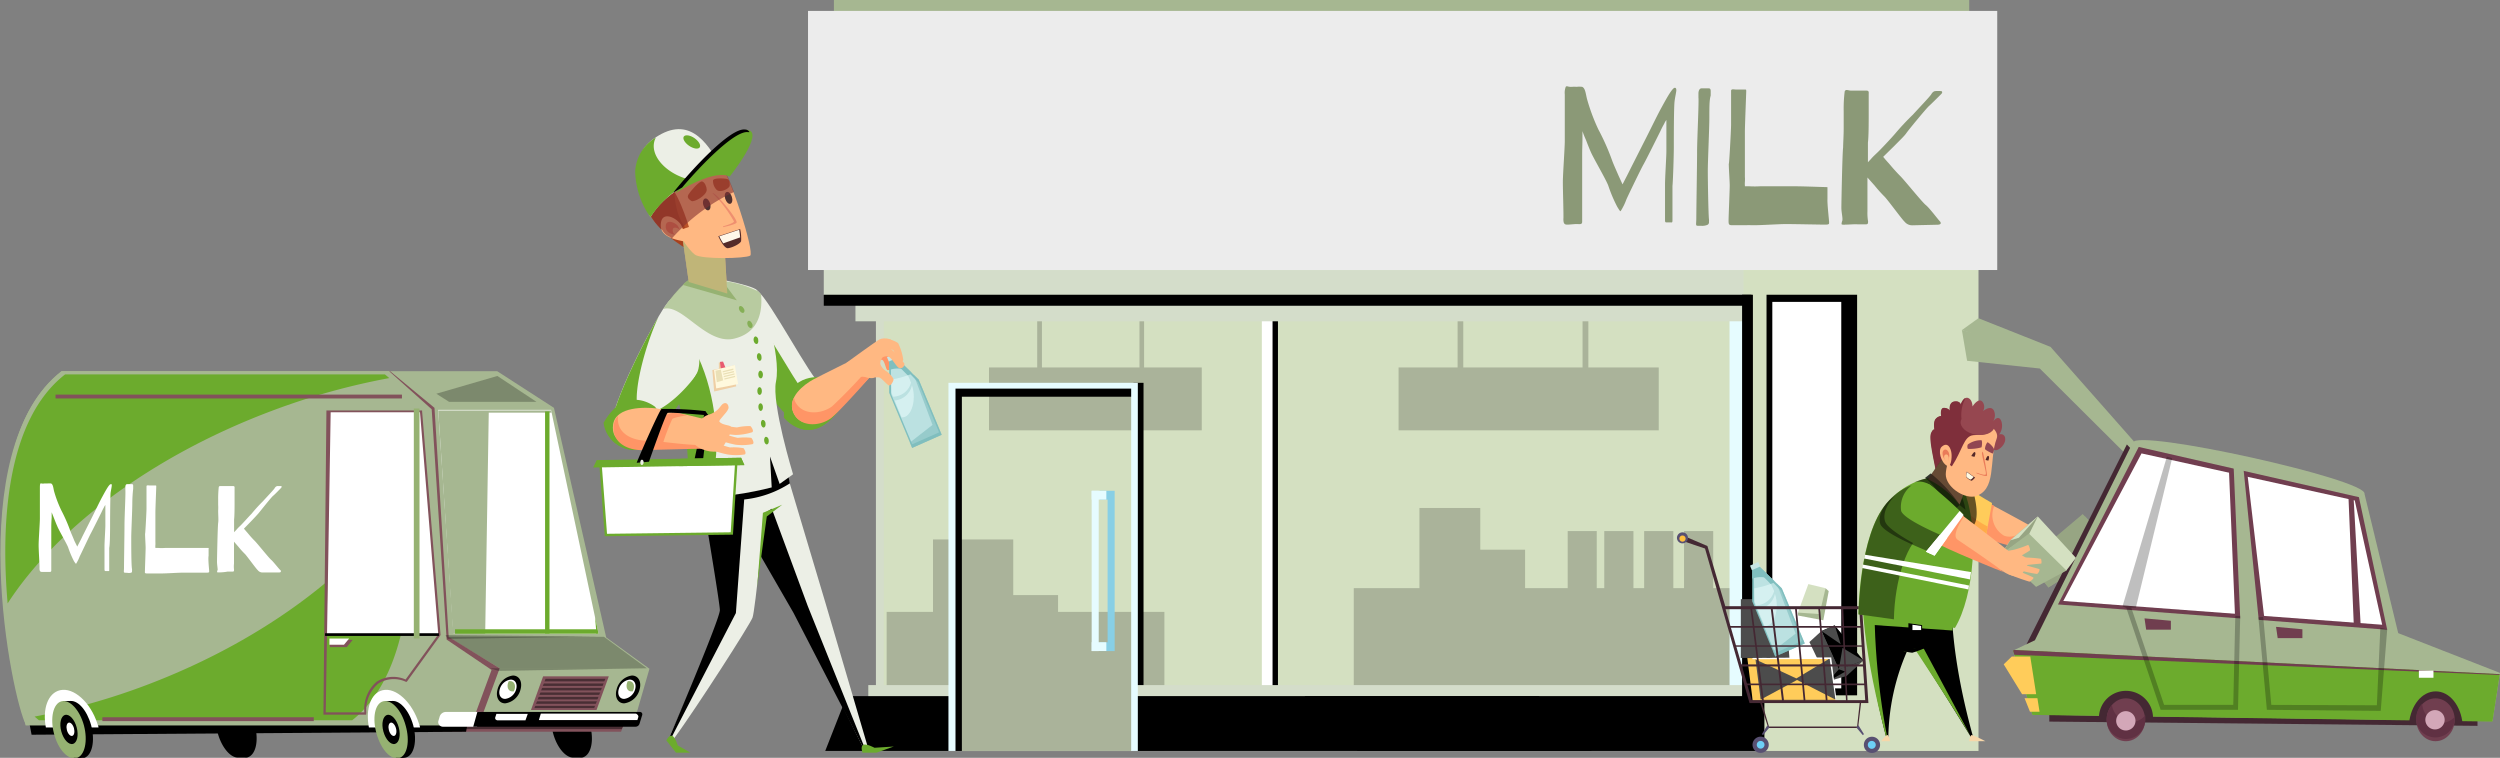 <svg xmlns="http://www.w3.org/2000/svg" viewBox="0 0 258.87 78.47"><rect x="0" y="0" width="258.87" height="78.47" fill="#808080" stroke="none"/><defs><style>.cls-1{isolation:isolate;}.cls-2{fill:#82525b;}.cls-3{fill:#492e34;}.cls-4{fill:#a6b791;}.cls-5,.cls-51{opacity:0.25;}.cls-10,.cls-11,.cls-15,.cls-16,.cls-27,.cls-34,.cls-38,.cls-40,.cls-5,.cls-51,.cls-54,.cls-58{mix-blend-mode:multiply;}.cls-6{fill:#6cab2d;}.cls-20,.cls-7{fill:#fff;}.cls-27,.cls-8{fill:#96b272;}.cls-9{fill:#d4e0c1;}.cls-10{opacity:0.2;}.cls-12{fill:#d4ddca;}.cls-13{fill:#e6fcff;}.cls-14{fill:#ececec;}.cls-16{fill:#88cfe5;}.cls-17{fill:#8b9977;}.cls-18{fill:#ecefe6;}.cls-19{fill:#a8411d;}.cls-20{stroke:#6cab2d;stroke-miterlimit:10;stroke-width:0.25px;}.cls-21{fill:#ffb882;}.cls-22{fill:#ff9566;}.cls-23{fill:#efcfa5;}.cls-24{fill:#e85b6f;}.cls-25{fill:#fff9de;}.cls-26{fill:#eae0b7;}.cls-27,.cls-34,.cls-58{opacity:0.6;}.cls-28{fill:#4f3131;}.cls-29{fill:#ef8f6f;}.cls-30{fill:#bc5228;}.cls-31{fill:#542a29;}.cls-32{fill:#fff7e9;}.cls-33{fill:#ea7b59;}.cls-34{fill:#843131;}.cls-35,.cls-38,.cls-40{fill:#80bfbf;}.cls-36{opacity:0.57;}.cls-36,.cls-39{mix-blend-mode:overlay;}.cls-37,.cls-39{fill:#e8fcfb;}.cls-38{opacity:0.61;}.cls-39{opacity:0.58;}.cls-41{fill:#c6e5e4;}.cls-42{fill:#4c4c4c;}.cls-43{fill:#ffcc5a;}.cls-44{fill:#442833;}.cls-45{fill:#585072;}.cls-46{fill:#ffbf3e;}.cls-47{fill:#6dd0f7;}.cls-48{fill:#97a583;}.cls-49{fill:#703e4f;}.cls-50{fill:#603143;}.cls-52{fill:#d3a7b8;}.cls-53{fill:#ffac48;}.cls-54{opacity:0.43;}.cls-55{fill:#964750;}.cls-56{fill:#7f2f3b;}.cls-57{fill:#f7d7a9;}.cls-59{fill:#542828;}.cls-60{fill:#914652;}.cls-61{fill:#fffae3;}</style></defs><g class="cls-1"><g id="Layer_2" data-name="Layer 2"><g id="Layer_1-2" data-name="Layer 1"><path d="M26.39,75.11c-.4-1.47-1.31-2.53-2.12-2.52H23.5a.63.63,0,0,0-.19,0c-.85.23-1.19,1.72-.76,3.33.39,1.43,1.26,2.47,2,2.52h.78a.74.74,0,0,0,.26,0C26.48,78.21,26.82,76.72,26.39,75.11Z"/><path d="M61.1,75.11c-.39-1.47-1.3-2.53-2.11-2.52h-.78a.57.57,0,0,0-.18,0c-.86.23-1.2,1.72-.76,3.33.38,1.43,1.25,2.47,2,2.52h.78a.8.8,0,0,0,.26,0C61.2,78.21,61.54,76.72,61.1,75.11Z"/><polygon class="cls-2" points="64.31 75.77 3.27 75.77 3.12 73.45 64.78 74.53 64.31 75.77"/><polygon class="cls-3" points="65.33 73.31 48.13 73.31 48.13 75.5 64.38 75.5 65.33 73.31"/><polygon points="48.55 74.24 2.77 73.45 3.27 76.08 48.26 75.77 48.55 74.24"/><path class="cls-4" d="M6.36,38.44H51.49l5.87,3.79L62.77,66l4.48,3.25-1.7,5.87H2.65C1.61,69.21-3.64,46.23,6.36,38.44Z"/><polygon class="cls-5" points="45.6 65.94 62.54 65.94 66.98 69.2 45.6 69.2 45.6 65.94"/><path class="cls-4" d="M49.63,74.92l2.11-5.72L46.46,66,45,42.23,40.4,38.44h-34c-10.52,8.19-5.14,34-3.71,36.63H49.56Z"/><polygon class="cls-2" points="46.46 65.95 44.99 42.23 40.4 38.44 40.3 38.44 44.7 42.38 46.25 66.23 50.9 69.37 48.8 75.07 49.56 75.07 49.63 74.92 51.74 69.2 46.46 65.95"/><path class="cls-6" d="M28.26,42.5a71.21,71.21,0,0,1,12.05-3.35l-.45-.38H6.74C.74,43.44.05,54,.79,62.48,5.84,54.69,15.72,47.19,28.26,42.5Z"/><path class="cls-6" d="M15.39,70.85A68.78,68.78,0,0,1,3.58,74.2l.45.38H36.47C42.35,69.91,43,59.33,42.3,50.87,37.35,58.65,27.68,66.16,15.39,70.85Z"/><polygon class="cls-7" points="45.51 65.72 33.82 65.72 34.13 42.62 43.6 42.62 45.51 65.72"/><path class="cls-2" d="M37.91,74H33.49v-.12L33.8,42.5h9.91v.11l1.91,23.15,0,0-3.5,4.84-.09,0a3,3,0,0,0-2.84.17,3.57,3.57,0,0,0-1.26,3Zm-4.18-.24h4A3.73,3.73,0,0,1,39,70.59a3.17,3.17,0,0,1,3-.23l3.38-4.67-1.89-23H34.24Z"/><polygon class="cls-7" points="57.06 42.44 45.37 42.44 46.95 65.63 61.98 65.63 57.06 42.44"/><rect x="33.66" y="65.57" width="11.79" height="0.28"/><path class="cls-7" d="M10.2,75.33c0-.12-.07-.25-.11-.38-.72-2.24-2.46-3.8-3.87-3.48-1.26.29-1.84,1.94-1.47,3.86Z"/><path class="cls-7" d="M43.49,75.33c0-.12-.06-.25-.1-.38-.7-2.24-2.39-3.8-3.77-3.48-1.22.29-1.79,1.94-1.42,3.86Z"/><path d="M42.79,75.11c-.44-1.61-1.48-2.73-2.33-2.5s-1.2,1.73-.76,3.34,1.48,2.72,2.33,2.49S43.22,76.72,42.79,75.11Z"/><polygon points="41.92 77.58 40.99 77.58 40.99 78.47 41.77 78.47 41.92 77.58"/><polygon points="40.67 72.59 39.9 72.59 39.9 73.48 40.55 73.48 40.67 72.59"/><path class="cls-8" d="M42,75.11c-.44-1.61-1.48-2.72-2.33-2.49S38.52,74.34,39,76s1.48,2.72,2.33,2.49S42.47,76.72,42,75.11Z"/><path d="M41.29,75.32c-.22-.83-.76-1.41-1.2-1.29s-.62.89-.39,1.72.76,1.4,1.2,1.28S41.51,76.15,41.29,75.32Z"/><path class="cls-7" d="M41,75.41c-.1-.37-.35-.64-.55-.58s-.28.4-.18.78.35.64.55.59S41.11,75.79,41,75.41Z"/><path d="M9.44,75.11C9,73.5,8,72.38,7.11,72.61S5.91,74.34,6.35,76s1.47,2.72,2.33,2.49S9.87,76.72,9.44,75.11Z"/><polygon points="8.57 77.58 7.64 77.58 7.64 78.47 8.42 78.47 8.57 77.58"/><polygon points="7.32 72.59 6.54 72.59 6.54 73.48 7.2 73.48 7.32 72.59"/><path class="cls-8" d="M8.69,75.11c-.44-1.61-1.48-2.72-2.33-2.49S5.16,74.34,5.6,76s1.48,2.72,2.33,2.49S9.12,76.72,8.69,75.11Z"/><path d="M7.94,75.32c-.22-.83-.76-1.41-1.2-1.29s-.62.89-.39,1.72.76,1.4,1.2,1.28S8.16,76.15,7.94,75.32Z"/><path class="cls-7" d="M7.66,75.41c-.1-.37-.35-.64-.55-.58s-.28.4-.18.78.35.64.55.59S7.76,75.79,7.66,75.41Z"/><path class="cls-7" d="M49.85,73.72H46.17a.68.68,0,0,0-.64.47l-.13.44a.45.45,0,0,0,.07.42.48.48,0,0,0,.38.2h3.54Z"/><path d="M66.48,74.1a.3.3,0,0,0,0-.26.27.27,0,0,0-.24-.12H49.43L49,75.25H65.82a.43.43,0,0,0,.4-.31Z"/><path class="cls-7" d="M66,74a.27.27,0,0,0-.22-.11H56l-.2.67H66l.1-.32A.26.26,0,0,0,66,74Z"/><path class="cls-7" d="M54.65,73.92H51.4l-.1.31a.29.29,0,0,0,0,.24.31.31,0,0,0,.22.12h2.89Z"/><polygon class="cls-6" points="61.98 65.63 61.62 63.9 61.76 65.63 61.98 65.63"/><polygon class="cls-4" points="46.91 65.63 50.24 65.63 50.61 42.73 57.12 42.73 57.07 42.5 45.38 42.5 46.91 65.63"/><rect class="cls-8" x="42.85" y="42.3" width="0.59" height="23.81"/><rect class="cls-6" x="56.44" y="42.6" width="0.46" height="23"/><rect class="cls-6" x="47.12" y="65.16" width="14.71" height="0.46"/><polygon class="cls-2" points="63.04 70.03 56.24 70.03 54.98 73.52 61.77 73.52 63.04 70.03"/><polygon class="cls-3" points="62.68 70.29 56.49 70.29 55.34 73.32 61.53 73.32 62.68 70.29"/><polygon class="cls-2" points="61.87 72.88 55.43 72.88 55.34 73.09 61.78 73.09 61.87 72.88"/><polygon class="cls-2" points="62.04 72.42 55.6 72.42 55.51 72.62 61.95 72.62 62.04 72.42"/><polygon class="cls-2" points="62.21 71.95 55.78 71.95 55.69 72.16 62.12 72.16 62.21 71.95"/><polygon class="cls-2" points="62.39 71.49 55.95 71.49 55.86 71.7 62.3 71.7 62.39 71.49"/><polygon class="cls-2" points="62.56 71.03 56.12 71.03 56.03 71.23 62.47 71.23 62.56 71.03"/><polygon class="cls-2" points="62.73 70.56 56.3 70.56 56.21 70.77 62.65 70.77 62.73 70.56"/><polygon class="cls-5" points="51.62 69.47 66.98 69.2 50.75 69.2 51.62 69.47"/><polygon class="cls-5" points="46.35 66.16 61.89 65.91 46.13 65.76 46.35 66.16"/><polygon class="cls-2" points="36.52 66.26 34.16 66.26 34.16 67.01 35.91 67.01 36.52 66.26"/><polygon class="cls-7" points="36.15 66.12 34.11 66.12 34.11 66.76 35.62 66.76 36.15 66.12"/><path d="M53.9,71.39c.22-.8-.13-1.44-.79-1.44a1.9,1.9,0,0,0-1.59,1.44c-.22.79.13,1.44.79,1.44A1.9,1.9,0,0,0,53.9,71.39Z"/><path d="M66.23,71.39c.22-.8-.13-1.44-.79-1.44a1.89,1.89,0,0,0-1.59,1.44c-.23.79.13,1.44.78,1.44A1.91,1.91,0,0,0,66.23,71.39Z"/><path class="cls-7" d="M53.45,71.37c.15-.57-.1-1-.57-1a1.35,1.35,0,0,0-1.13,1c-.16.56.09,1,.56,1A1.36,1.36,0,0,0,53.45,71.37Z"/><path class="cls-8" d="M52.83,70.53l-.14,0a.85.85,0,0,0-.09.22c-.13.46.07.84.45.84l.15,0,.09-.22C53.42,70.9,53.21,70.53,52.83,70.53Z"/><path class="cls-7" d="M65.77,71.37c.15-.57-.1-1-.57-1a1.35,1.35,0,0,0-1.13,1c-.16.56.09,1,.56,1A1.36,1.36,0,0,0,65.77,71.37Z"/><path class="cls-8" d="M65.15,70.53l-.14,0a.85.85,0,0,0-.09.22c-.13.46.07.84.45.84l.15,0a2,2,0,0,0,.09-.22C65.74,70.9,65.53,70.53,65.15,70.53Z"/><path class="cls-7" d="M5.31,54.54c0,.4,0,2.08,0,2.53v2c0,.2-.17.15-.36.15s-.44,0-.62,0-.25-.11-.24-.44S4,57,4,56.44s.13-2.29.13-2.75,0-2,0-2.42c0-.18,0-.45,0-.69s0-.47.07-.52a.09.09,0,0,1,.09,0,.63.63,0,0,0,.3,0h.33a2.17,2.17,0,0,1,.36,0c.22.08.24.49.32.81a12.19,12.19,0,0,0,.76,2A16.5,16.5,0,0,1,7.29,55c.09.25.27.63.41,1L8,56.6c.19-.38.38-.72.54-1.07l.84-1.67c.41-.8.91-1.87,1.18-2.36s.72-1.36.9-1.36.11.06.11.17-.09.5-.12.73-.05,2.53-.05,3.09,0,2.21-.09,2.61c0,.16,0,.58,0,1s0,1.14,0,1.25V59c0,.13,0,.14-.08.13h0l-.32,0c-.08,0-.09-.09-.09-.24,0,.57,0-1.83,0-2.3s.09-1.82.09-2.19c0-.19,0-.68,0-1.18l0-.93a1.28,1.28,0,0,0-.16.27,5.36,5.36,0,0,0-.24.48c-.14.28-.95,1.91-1.12,2.22s-1,2.1-1.13,2.34a4.35,4.35,0,0,1-.39.79s-.1-.1-.22-.3a10.18,10.18,0,0,1-.59-1.4c-.13-.37-1-1.84-1.14-2.23-.09-.19-.23-.55-.35-.86s-.15-.37-.22-.56l0,.56C5.32,54,5.31,54.34,5.31,54.54Z"/><path class="cls-7" d="M13.7,52.13c0,.7-.11,2.9-.11,3.55s0,2.92.08,3.24a1.28,1.28,0,0,1,0,.18c0,.15,0,.17-.12.21a.93.93,0,0,1-.4,0c-.43,0-.31,0-.31-.54s.05-3.54.05-4.39.13-3.34.09-3.65c0-.09,0-.18,0-.27s0-.33.2-.33h.48c.1,0,.13.08.13.18s0,.21,0,.31A13.69,13.69,0,0,0,13.7,52.13Z"/><path class="cls-7" d="M21.66,59.13a.35.35,0,0,0,0,.06c0,.09-.09.11-.29.11l-2.54,0c-.37,0-1.58.08-2.09.08-.11,0-.18,0-.22,0h-.3l-1,0c-.28,0-.21-.09-.21-.34s.07-2,.07-2.3-.06-1.13-.06-1.56c0,.62.15-2.13.15-2.51V51.18c0-.12,0-.64,0-.82v0c0-.15.21-.09.33-.09s.19,0,.48,0h.12c.05,0,.08,0,.08.1s-.09,2.33-.09,2.7l0,1.84c0,.21,0,.81,0,1.2a2.74,2.74,0,0,1,0,.33.84.84,0,0,0,0,.23.13.13,0,0,0,0,.07l.31,0a4.9,4.9,0,0,0,.68,0l2.38,0c.49,0,1.76,0,2,0s.14,0,.14.08,0,.09,0,.14v.59C21.53,57.9,21.66,59,21.66,59.13Z"/><path class="cls-7" d="M22.73,59.27h-.16c-.06,0-.09,0-.09-.08a.78.78,0,0,1,.06-.19c0-.16-.07-.55-.07-.85s.07-3.68.12-4,0-.81,0-1.28a4.91,4.91,0,0,0,0-.61c0-.1,0-.31,0-.54a11.18,11.18,0,0,1,.06-1.26.14.14,0,0,1,.15-.13c.07,0,.18,0,.25,0,.3,0,.66,0,1,0h.07c.21,0,.17.13.17.26s0,.4,0,.76v.53c0,.6,0,1.5-.05,1.91,0,.15,0,.3,0,.45s0,.3,0,.43l0,.44.21-.22a4.59,4.59,0,0,1,.37-.39c.23-.2,1-1.08,1.21-1.28a17,17,0,0,1,1.2-1.32c.34-.38,1.12-1.19,1.21-1.35a.43.43,0,0,1,.27-.22c.09,0,.24,0,.36,0s.09.06.09.09a.21.21,0,0,1-.07.12c-.06.06-.6.63-.81.8S26.9,53,26.77,53.15s-.45.5-.81.87l-.7.72c.16.2.31.36.45.53a10.12,10.12,0,0,0,.69.76c.3.31,1.44,1.74,1.68,1.94s.84,1,1,1.11a.14.14,0,0,1,0,.1c0,.07-.09.1-.22.1l-1.66,0a.61.61,0,0,1-.5-.23c-.17-.14-1.05-1.37-1.32-1.67a8.45,8.45,0,0,1-.69-.76l-.46-.53c0,.2,0,.39,0,.56s0,.65,0,.82,0,.55,0,.89a2.85,2.85,0,0,0,0,.61.34.34,0,0,1,0,.09c0,.13-.09.13-.18.13h-.51C23.37,59.23,23,59.27,22.73,59.27Z"/><rect class="cls-2" x="10.6" y="74.27" width="21.89" height="0.4"/><rect class="cls-2" x="5.75" y="40.86" width="35.87" height="0.4"/><polygon class="cls-5" points="51.5 38.93 45.18 40.77 46.5 41.61 55.55 41.61 51.5 38.93"/><rect class="cls-4" x="86.34" width="117.56" height="6.37" transform="translate(290.25 6.37) rotate(180)"/><rect class="cls-9" x="91.25" y="30.37" width="90.48" height="47.39" transform="translate(272.98 108.14) rotate(180)"/><g class="cls-10"><polygon class="cls-11" points="146.98 60.9 146.98 52.6 153.28 52.6 153.28 56.92 157.92 56.92 157.92 60.9 162.33 60.9 162.33 54.99 165.34 54.99 165.34 60.9 166.12 60.9 166.12 54.99 169.14 54.99 169.14 60.9 170.25 60.9 170.25 54.99 173.27 54.99 173.27 60.9 174.38 60.9 174.38 54.99 177.4 54.99 177.4 60.9 179.57 60.9 179.57 71.7 140.18 71.7 140.18 60.9 146.98 60.9"/><polygon class="cls-11" points="96.61 63.36 96.61 55.86 104.92 55.86 104.92 61.62 109.56 61.62 109.56 63.36 120.57 63.36 120.57 77.76 91.81 77.76 91.81 63.36 96.61 63.36"/><polygon class="cls-11" points="144.82 38.05 150.93 38.05 150.93 33.05 151.52 33.05 151.52 38.05 163.87 38.05 163.87 33.05 164.47 33.05 164.47 38.05 171.76 38.05 171.76 44.56 144.82 44.56 144.82 38.05"/><polygon class="cls-11" points="102.41 38.05 107.4 38.05 107.4 33.05 107.89 33.05 107.89 38.05 117.99 38.05 117.99 33.05 118.47 33.05 118.47 38.05 124.44 38.05 124.44 44.56 102.41 44.56 102.41 38.05"/></g><rect x="107.53" y="31" width="1.06" height="19.1" transform="translate(67.51 148.61) rotate(-90)"/><rect x="98.56" y="39.87" width="1.04" height="37.9" transform="translate(198.16 117.63) rotate(180)"/><rect x="117.37" y="39.64" width="1.04" height="32.97" transform="translate(235.78 112.25) rotate(180)"/><rect x="130.98" y="28.94" width="1.34" height="43.67" transform="translate(263.31 101.55) rotate(180)"/><rect class="cls-7" x="130.65" y="28.94" width="1.11" height="43.67" transform="translate(262.42 101.55) rotate(180)"/><rect class="cls-12" x="90.69" y="28.94" width="0.82" height="43.67" transform="translate(182.21 101.55) rotate(180)"/><rect class="cls-13" x="179.09" y="24.82" width="4.46" height="46.91" transform="translate(362.64 96.56) rotate(180)"/><rect class="cls-12" x="117.22" y="70.94" width="64.96" height="4.4"/><rect class="cls-12" x="89.91" y="70.94" width="8.78" height="4.4"/><rect class="cls-12" x="88.57" y="26.87" width="93.6" height="6.4" transform="translate(270.75 60.14) rotate(180)"/><rect class="cls-12" x="85.3" y="25.2" width="96.88" height="5.35" transform="translate(267.48 55.75) rotate(180)"/><rect class="cls-9" x="180.54" y="12.73" width="24.33" height="65.03" transform="translate(385.41 90.49) rotate(180)"/><rect class="cls-11" x="180.39" y="30.53" width="1.12" height="42.58" transform="translate(361.9 103.63) rotate(180)"/><rect class="cls-11" x="132.76" y="-16.94" width="1.14" height="96.06" transform="translate(164.42 -102.24) rotate(90)"/><rect class="cls-14" x="83.66" y="1.14" width="123.14" height="26.83" transform="translate(290.47 29.1) rotate(180)"/><g class="cls-15"><rect x="117.22" y="72.08" width="65.48" height="5.68"/><polygon points="98.69 72.08 98.69 77.76 85.45 77.76 87.68 72.08 98.69 72.08"/><polygon points="159.34 72.08 164.84 77.76 140.58 77.76 135.08 72.08 159.34 72.08"/></g><polygon class="cls-13" points="98.21 77.76 98.94 77.76 98.94 40.24 117.13 40.24 117.13 77.76 117.82 77.76 117.82 39.64 98.21 39.64 98.21 77.76"/><polygon class="cls-16" points="113.9 51.73 113.9 50.82 114.69 50.82 115.42 50.82 115.42 50.82 115.42 51.73 115.42 51.73 115.42 66.51 115.42 66.51 115.42 67.42 113.9 67.42 113.9 66.51 114.69 66.51 114.69 51.73 113.9 51.73"/><rect class="cls-13" x="113.03" y="66.51" width="1.52" height="0.91" transform="translate(227.59 133.92) rotate(180)"/><rect class="cls-13" x="113.03" y="50.82" width="1.52" height="0.91" transform="translate(227.59 102.55) rotate(180)"/><rect class="cls-13" x="105.1" y="58.75" width="16.6" height="0.73" transform="translate(172.52 -54.28) rotate(90)"/><rect class="cls-11" x="182.92" y="30.53" width="9.38" height="41.48" transform="translate(375.22 102.53) rotate(180)"/><rect class="cls-7" x="183.52" y="31.25" width="7.14" height="40.02" transform="translate(374.18 102.53) rotate(180)"/><path class="cls-17" d="M163.83,15.92c0,.62,0,3.23,0,3.93l0,3.11c0,.32-.26.24-.56.24s-.68.06-1,.06-.4-.18-.38-.68-.06-2.89-.06-3.71.2-3.55.2-4.26,0-3.17,0-3.75c0-.28,0-.7,0-1.08a1.73,1.73,0,0,1,.1-.79.17.17,0,0,1,.14-.06,1.21,1.21,0,0,0,.49.06,4.35,4.35,0,0,1,.5,0,2.55,2.55,0,0,1,.56,0c.34.12.38.75.51,1.25a19.92,19.92,0,0,0,1.18,3.17,23.86,23.86,0,0,1,1.43,3.23c.14.38.42,1,.64,1.51l.43.94c.3-.58.58-1.12.84-1.65l1.31-2.59c.64-1.24,1.43-2.89,1.85-3.65s1.13-2.11,1.41-2.11c.12,0,.16.1.16.26s-.14.77-.18,1.13c-.08.54-.08,3.93-.08,4.78s-.08,3.43-.14,4c0,.26,0,.9,0,1.53,0,.86,0,1.78,0,1.94v.1c0,.2-.06.22-.12.2h0c-.12,0-.35,0-.51,0s-.14-.14-.14-.38c0,.87,0-2.83,0-3.57s.14-2.81.14-3.39c0-.3,0-1.05,0-1.83l0-1.44a2.25,2.25,0,0,0-.24.42c-.14.24-.28.52-.38.74-.22.44-1.49,3-1.75,3.45s-1.61,3.25-1.77,3.62a6.17,6.17,0,0,1-.6,1.22c-.08,0-.16-.16-.35-.46a15.38,15.38,0,0,1-.92-2.17c-.2-.58-1.53-2.85-1.79-3.45-.14-.3-.36-.86-.54-1.33a8.48,8.48,0,0,1-.35-.88l0,.88C163.85,15,163.83,15.62,163.83,15.92Z"/><path class="cls-17" d="M177,12.2c0,1.07-.16,4.48-.16,5.5s.06,4.52.12,5a1.52,1.52,0,0,1,0,.28.29.29,0,0,1-.2.32,1.42,1.42,0,0,1-.63.08c-.66,0-.48.08-.48-.84,0-.76.08-5.48.08-6.8s.2-5.18.14-5.66c0-.14,0-.28,0-.42s.06-.51.32-.51l.75,0c.16,0,.2.12.2.28s0,.31,0,.47C177,10.34,177,11.1,177,12.2Z"/><path class="cls-17" d="M189.4,23a.87.87,0,0,0,0,.1c0,.14-.14.16-.46.16s-3.26-.06-4-.06-2.47.12-3.28.12l-.34,0a3.1,3.1,0,0,0-.46,0c-.5,0-1.19,0-1.53,0s-.34-.14-.34-.52.12-3.11.12-3.57-.1-1.75-.1-2.41c0,1,.24-3.31.24-3.89l0-2.25c0-.18,0-1,0-1.27v0c0-.24.32-.14.5-.14s.31,0,.77,0h.18c.08,0,.12,0,.12.16s-.14,3.6-.14,4.18l0,2.85c0,.32,0,1.26,0,1.85a3.42,3.42,0,0,1,0,.52,2.07,2.07,0,0,0,0,.36c0,.06,0,.08,0,.1l.48,0a9.18,9.18,0,0,0,1.07,0l3.72,0c.76,0,2.76.08,3.06.08s.22.06.22.12,0,.14,0,.22v.91C189.2,21.12,189.4,22.82,189.4,23Z"/><path class="cls-17" d="M191.07,23.26a.76.76,0,0,1-.24,0c-.1,0-.14,0-.14-.12a1.35,1.35,0,0,1,.08-.3c.06-.24-.1-.86-.1-1.32s.1-5.7.18-6.24c0-.35.06-1.25.06-2,0-.4,0-.76,0-.93s0-.48,0-.84a14.3,14.3,0,0,1,.1-2,.2.2,0,0,1,.22-.19c.12,0,.28.06.4.06.46,0,1,0,1.49,0h.12c.32,0,.26.19.26.39s0,.62,0,1.18v.82c0,.93,0,2.33-.08,3,0,.22,0,.45,0,.69s0,.46,0,.66l0,.68.32-.34c.18-.22.41-.42.59-.6.36-.32,1.61-1.67,1.89-2a26.65,26.65,0,0,1,1.87-2c.54-.6,1.75-1.86,1.89-2.1s.28-.31.42-.33a5.4,5.4,0,0,1,.57,0c.1,0,.14.07.14.13a.32.32,0,0,1-.1.18c-.1.1-1,1-1.27,1.24s-2.13,2.49-2.33,2.79-.71.78-1.27,1.35L195,16.24c.24.3.48.56.71.82.38.46.82.93,1.06,1.17.48.48,2.25,2.69,2.64,3s1.3,1.54,1.49,1.72a.27.27,0,0,1,.06.16c0,.1-.14.16-.35.16l-2.59.06a1,1,0,0,1-.79-.36c-.26-.22-1.65-2.14-2.07-2.59a14.68,14.68,0,0,1-1.06-1.18l-.73-.82c0,.3,0,.6,0,.86,0,.46,0,1,0,1.28s0,.85,0,1.37a5.14,5.14,0,0,0,.06,1,.39.39,0,0,1,0,.14c0,.2-.14.2-.28.2h-.8C192.07,23.2,191.45,23.26,191.07,23.26Z"/><polygon class="cls-18" points="89.37 77.41 89.87 77.39 85.48 62.45 80.24 44.9 73.41 48.28 82.37 63.37 89.37 77.41"/><polygon points="83.64 62.75 77.48 46.08 73.41 48.28 82.16 63.45 89.37 77.41 89.52 77.4 83.64 62.75"/><path class="cls-19" d="M71.26,25.87c-1.72-1-4.3-3-4.47-5.19s4.74-2.94,4.74-2.94Z"/><path class="cls-18" d="M85,39.86c-1.09-.76-5.19-8.68-6.58-9.78s-2,4.76-1,6.45S81.07,43.7,83.13,44C83.86,44.08,86,40.58,85,39.86Z"/><path class="cls-6" d="M84.51,41.64c-1.65-.19-5-8.29-7-9.06-.36,1.62-1.06,3.15-.45,4.15,1,1.69,4,7,6.08,7.25.48.07,1.6-1.46,2-2.7C84.88,41.51,84.66,41.66,84.51,41.64Z"/><path class="cls-18" d="M69.63,76.71c2.67-3.67,8-12,8.29-12.75s1.25-10.82,1.25-10.82l1.35-.83-1.44-7.64-7,1.59s2.71,16,2.72,16.94-5.51,13.19-5.51,13.19Z"/><path d="M69.47,76.48l6.73-13,.86-11.76a10.77,10.77,0,0,0,4.73-1.67l-1.22-5.7-8.71,2.2s2.68,15.68,2.68,16.63-5.22,13.16-5.22,13.16Z"/><path class="cls-6" d="M79,53.1l-.6,7.7c.41-3.13,1-7.32,1-7.32L81,52.26Z"/><path class="cls-18" d="M80.35,39.52c.59-2.85-1.56-9-2-9.5s-5.38-1.55-6.44-1.28-3.35,3.07-3.58,4.14,3,11.45,3,11.45l.58,7c3,.48,8-.86,8-.86l-.18-3.2,1,2.84,1.39-1S79.88,41.78,80.35,39.52Z"/><path class="cls-6" d="M79.6,45.6c0-.22-.16-.38-.29-.37s-.21.21-.18.43.16.38.29.36S79.63,45.82,79.6,45.6Z"/><path class="cls-6" d="M79.27,43.85c0-.22-.16-.38-.29-.37s-.21.21-.18.43.16.38.29.36S79.3,44.07,79.27,43.85Z"/><path class="cls-6" d="M79,42.15c0-.22-.13-.4-.26-.39s-.23.19-.21.41.12.39.25.38S79,42.37,79,42.15Z"/><path class="cls-6" d="M78.89,40.5c0-.22-.09-.4-.23-.41s-.24.17-.24.39.09.4.23.41S78.89,40.72,78.89,40.5Z"/><path class="cls-6" d="M79,38.78c0-.22-.13-.4-.26-.4s-.23.19-.22.41.13.39.26.39S79,39,79,38.78Z"/><path class="cls-6" d="M78.85,36.93c0-.21-.16-.38-.29-.36s-.21.21-.18.42.16.38.3.37S78.89,37.15,78.85,36.93Z"/><path class="cls-6" d="M78.51,35.18c0-.21-.19-.37-.31-.34s-.2.22-.16.44.19.36.32.34S78.55,35.4,78.51,35.18Z"/><path class="cls-6" d="M77.87,33.5c-.09-.2-.25-.33-.37-.28s-.16.25-.08.46.25.32.37.28S78,33.7,77.87,33.5Z"/><path class="cls-6" d="M77,31.92c-.11-.19-.3-.28-.41-.21s-.11.27,0,.46.3.28.41.21S77.14,32.1,77,31.92Z"/><path class="cls-8" d="M76.3,31.1l-5.58-1.59s.81-1.37,3.85-.74Z"/><path class="cls-6" d="M68.3,32.88C68.07,33.94,71,44.33,71,44.33l.49,7c.37.06,1.18.06,1.59.07,1.69-3.1,1.29-8.8-.13-12.82C71.36,34.06,68.61,31.46,68.3,32.88Z"/><polygon class="cls-20" points="62.74 55.4 62.16 47.81 76.26 47.59 75.78 55.24 62.74 55.4"/><polygon class="cls-21" points="74.99 25.06 70.6 24.13 71.32 29.2 75.31 30.4 74.99 25.06"/><polygon points="73.34 43.01 72.99 42.57 71.89 47.68 72.79 47.68 73.34 43.01"/><polygon class="cls-6" points="76.74 47.4 61.79 47.64 61.42 48.41 77.08 48.16 76.74 47.4"/><polygon class="cls-6" points="70.33 48.27 77.08 48.16 76.74 47.4 70.42 47.5 70.33 48.27"/><path class="cls-6" d="M89.31,77.94h1.44l1.8-.64-2,.13s-.81-.45-1.15-.31S89.31,77.94,89.31,77.94Z"/><path class="cls-6" d="M69,76.67l1,1.27h1.49l-1.31-.75s-.26-.9-.59-1S69,76.67,69,76.67Z"/><path class="cls-18" d="M63.32,43.9c.36-3,4.72-11.25,5.86-12.63,2.28-2.76,3.9,5.54,3,7.34s-4.79,7.2-5.48,7.47S63.07,45.9,63.32,43.9Z"/><path class="cls-6" d="M66.36,42.72c-1.12-.65.11-6.2,1.82-9.91-1.71,2.92-4.57,8.72-4.86,11.09-.25,2,2.75,2.45,3.43,2.18s4.94-5.83,5.79-7.63a2.72,2.72,0,0,0,.15-.52C70.7,41.14,67.51,43.39,66.36,42.72Z"/><path class="cls-6" d="M67.84,42.13s-3-2.46-5.34,1.65a3.25,3.25,0,0,0,4.64,2.49C70.13,45.25,67.84,42.13,67.84,42.13Z"/><path class="cls-6" d="M68.66,44.1a4.53,4.53,0,0,1-.85.26,7.26,7.26,0,0,1-5.27-.64.21.21,0,0,1,0,.06,3.25,3.25,0,0,0,4.64,2.49A1.92,1.92,0,0,0,68.66,44.1Z"/><path class="cls-21" d="M66.72,46.3c-1.56,0-3.52-.47-3.23-2.36s3.39-1.78,4.49-1.65,6,1.36,6,1.36l-.84,2.79S67.83,46.27,66.72,46.3Z"/><path class="cls-22" d="M67,45.63c-1.52,0-3.23-.75-3-2.57a1.64,1.64,0,0,0-.44.88c-.29,1.89,1.46,2.71,3,2.67l6.63-.17-.33-.37C71.34,46.17,67.91,45.6,67,45.63Z"/><path class="cls-6" d="M85,39.07s-3.83-.57-3.83,4.17c0,0,2.42,3,5.22-.22C88.52,40.6,85,39.07,85,39.07Z"/><path class="cls-6" d="M86.69,40.36a4,4,0,0,1-.61.66,7.33,7.33,0,0,1-4.88,2.15v.07s2.42,3,5.22-.22A2,2,0,0,0,86.69,40.36Z"/><path class="cls-21" d="M85.93,43.14c-1.29.9-3.19,1.06-3.8-.47s1.12-2.86,2.11-3.39,5.53-2.76,5.53-2.76L91,38.06S86.85,42.49,85.93,43.14Z"/><path class="cls-22" d="M86.15,42.09c-1.28.91-3.27.88-3.88-.65,0-.08,0-.16-.07-.23a1.76,1.76,0,0,0-.07,1.46c.61,1.53,2.6,1.56,3.88.66.92-.65,4.94-5.27,4.94-5.27l-.44-.57A55.71,55.71,0,0,1,86.15,42.09Z"/><polygon class="cls-23" points="73.76 38.32 73.95 40.54 76.23 40.01 75.98 37.85 73.76 38.32"/><polygon class="cls-23" points="74.43 37.54 74.45 38.57 75.02 38.36 74.77 37.5 74.43 37.54"/><polygon class="cls-24" points="74.55 37.47 74.64 38.2 75.13 38.1 74.87 37.44 74.55 37.47"/><polygon class="cls-25" points="74.16 40.22 73.94 38.31 76.09 37.8 76.43 39.77 74.16 40.22"/><polygon class="cls-26" points="74.64 38.27 74.08 38.39 74.22 39.58 74.88 39.39 74.64 38.27"/><polygon class="cls-26" points="75.93 38.16 74.83 38.43 74.84 38.57 75.94 38.3 75.93 38.16"/><polygon class="cls-26" points="75.99 38.41 74.88 38.68 74.89 38.81 76 38.55 75.99 38.41"/><polygon class="cls-26" points="76.05 38.66 74.94 38.93 74.95 39.06 76.06 38.79 76.05 38.66"/><polygon class="cls-26" points="76.11 38.91 75 39.18 75.02 39.31 76.12 39.04 76.11 38.91"/><path class="cls-27" d="M76,35.07c2.29-.53,3-2.36,2.81-4.58a3.16,3.16,0,0,0-.4-.41l-.09,0h0a11,11,0,0,0-3.09-.94l-.24-4-4.39-.93L71.29,29a1.58,1.58,0,0,0-.57.5h0a13,13,0,0,0-1.53,1.75h0a8.72,8.72,0,0,0-.52.75C70.61,31.36,73.11,35.73,76,35.07Z"/><path class="cls-21" d="M68.72,20.37c1.17,3.73,2.58,5.5,3.24,6s5.23.41,5.72.1-2.11-8.61-3.34-9.87S68.29,19,68.72,20.37Z"/><path class="cls-28" d="M75.78,20.38c-.1-.33-.33-.56-.53-.5s-.26.39-.15.72.34.56.53.5S75.89,20.72,75.78,20.38Z"/><path class="cls-21" d="M73.64,20c.13-.48,2.44,2.54,2.48,3,0,.21-1.28.54-1.28.54S73.62,20.05,73.64,20Z"/><path class="cls-29" d="M73.78,20A13,13,0,0,1,76,22.93c0,.16-.81.42-1.12.5l0,.09s1.42-.29,1.4-.5C76.31,22.6,74.08,19.87,73.78,20Z"/><path class="cls-28" d="M73.53,21.06c-.11-.34-.34-.56-.53-.5s-.27.38-.16.71.34.56.53.5S73.63,21.39,73.53,21.06Z"/><path class="cls-30" d="M73.18,19.65c0,.6-1.33,1.33-1.59,1.16s-.48-.36-.3-.67,1.12-1.41,1.41-1.35S73.18,19.38,73.18,19.65Z"/><path class="cls-30" d="M74.18,19.63c.38.41,1.37-.11,1.38-.42s0-.61-.3-.68-1.35-.12-1.43.15A1.34,1.34,0,0,0,74.18,19.63Z"/><path class="cls-31" d="M76.64,23.72l-2.26.74s.56,1.29,1,1.24,1.27-.45,1.36-.73A4.39,4.39,0,0,0,76.64,23.72Z"/><path class="cls-32" d="M76.64,24.58a7.82,7.82,0,0,0-.1-.79l-2.06.68a5.24,5.24,0,0,0,.41.73Z"/><path class="cls-30" d="M68.87,19c-1.09,0-1.53,1.7-1.53,1.7l3,3.15,1-.35S70,19,68.87,19Z"/><path class="cls-19" d="M70.06,21.53a6.86,6.86,0,0,1-.22-1.63c-.32-.54-.66-.92-1-.92-1.09,0-1.77,1.76-1.77,1.76l3.19,3.09.71-.25A5.16,5.16,0,0,1,70.06,21.53Z"/><path class="cls-21" d="M70.88,25c-1.81-.3-2.64-.87-2.43-2s1.6-.44,2.06.27A3.22,3.22,0,0,1,70.88,25Z"/><path class="cls-33" d="M70.51,24.37c-1.1-.05-1.62-.33-1.57-1s.91-.37,1.23,0A2,2,0,0,1,70.51,24.37Z"/><path class="cls-21" d="M70.66,24.48c-.68,0-1-.21-1-.65s.57-.23.78,0A1.15,1.15,0,0,1,70.66,24.48Z"/><path class="cls-22" d="M71.15,43l-1.25-.29a4.11,4.11,0,0,0-.93.26,27.14,27.14,0,0,0-1.51,3.35l1.06,0a21.74,21.74,0,0,1,1.09-2.93C69.69,43.28,70.36,43.13,71.15,43Z"/><path d="M65.93,47.92c0-.09,2.3-5.38,2.57-5.57a34,34,0,0,1,4.54.22l.3.44s-4-.36-4.21-.25-1.93,5.05-1.93,5.05Z"/><path class="cls-18" d="M66.65,47.88c0-.16-.08-.28-.18-.28s-.17.12-.17.28.08.28.17.28S66.65,48,66.65,47.88Z"/><path class="cls-34" d="M76,19.88a22.37,22.37,0,0,0-1.08-2.48l-7.83,2.36a1.48,1.48,0,0,0-.26.92,5.31,5.31,0,0,0,1.74,3.13,1.57,1.57,0,0,0,.82.73l.18.15A20.15,20.15,0,0,1,76,19.88Z"/><path class="cls-18" d="M74.61,17.23c-3.11,1.58-5.83,2.8-7.26,5.26,0,0-3.09-5.51.17-8C71.18,11.75,73.18,14.59,74.61,17.23Z"/><path class="cls-6" d="M67.92,14.23a4.35,4.35,0,0,0-2.15,3.55,8.56,8.56,0,0,0,1.58,4.71,10.61,10.61,0,0,1,4.45-3.81C69,18.18,67,15.94,67.92,14.23Z"/><path class="cls-6" d="M69.94,20c1.89-2.38,5.92-6.73,7.45-6.55,1.88.21-1.84,4.84-1.84,4.84S74.29,17.32,69.94,20Z"/><path d="M77.44,13.68l.17,0a.54.54,0,0,0-.47-.27c-1.53-.18-5.55,4.17-7.44,6.55l.93-.54C72.68,17,76.07,13.53,77.44,13.68Z"/><path class="cls-6" d="M72.06,14.42c-.41-.35-.94-.5-1.18-.35s-.1.56.32.91.94.5,1.18.35S72.48,14.77,72.06,14.42Z"/><path class="cls-21" d="M72.26,43.74c.19-.12.56-.62,1-.76,1.29-.36,1.3-1.08,1.7-1.22s.52.36.47.53c-.15.49-1.07,1.2-.93,1.38.29.35,1,.33,1.16.49.31.36-.68,2-1,2.39s-1.8.29-2.68-.49C71.69,45.77,72.26,43.74,72.26,43.74Z"/><path class="cls-21" d="M74.79,44a10.34,10.34,0,0,0,1.52.26,5.85,5.85,0,0,1,1.39-.14c.11.09.41.52.18.64a6,6,0,0,1-1.72.28,10.31,10.31,0,0,1-1.32-.17C74.76,44.75,74.48,43.89,74.79,44Z"/><path class="cls-21" d="M74.91,44.89a9.67,9.67,0,0,0,1.49.45,5.82,5.82,0,0,1,1.4,0c.1.11.36.56.12.65a5.65,5.65,0,0,1-1.75.06,10.67,10.67,0,0,1-1.3-.34C74.8,45.67,74.6,44.79,74.91,44.89Z"/><path class="cls-21" d="M74.1,45.84a11.62,11.62,0,0,0,1.48.49,5.76,5.76,0,0,1,1.41.08c.1.1.34.56.11.65a5.76,5.76,0,0,1-1.76,0A10.47,10.47,0,0,1,74,46.7C74,46.62,73.8,45.73,74.1,45.84Z"/><path class="cls-22" d="M89.9,38a2.26,2.26,0,0,1,1.35-.75c.37-.05.44,1,.65,1.08a.65.65,0,0,0,.63-.45,5.12,5.12,0,0,0-.78-1.77,3.55,3.55,0,0,0-2.25.45C86.84,38.54,89.3,38.58,89.9,38Z"/><polygon class="cls-35" points="92.65 36.89 92.08 37.14 92.07 40.67 94.45 46.38 97.51 45.02 95.13 39.31 92.65 36.89"/><g class="cls-36"><path class="cls-37" d="M95.08,39.59l-.8-.83a10.36,10.36,0,0,1-2,.55l0,1.51L94.46,46l2.78-1.23Z"/></g><polygon class="cls-38" points="94.61 38.8 96.56 44 94.22 45.82 94.45 46.38 97.51 45.02 95.13 39.31 94.61 38.8"/><path class="cls-39" d="M94.33,39.63l-.13-.34c-.06-.12-.11-.25-.16-.37l-1.36-1.39-.44.2.06,2.93.17.41A1.94,1.94,0,0,0,94.33,39.63Z"/><path class="cls-39" d="M92.64,41.47l.72,1.74c1,.09,1.58-1.78,1.07-3.31A2,2,0,0,1,92.64,41.47Z"/><path class="cls-40" d="M94.5,38.69l-1.85-1.8-.57.25v1.18A2.49,2.49,0,0,1,94.5,38.69Z"/><polygon class="cls-41" points="92.69 36.59 91.84 36.97 92.03 37.44 92.89 37.06 92.69 36.59"/><path class="cls-21" d="M90.89,36.54c.7-.26,1.14-.44,1.5-.33s.33,1.2.52,1.34.56-.07.62-.29A5.6,5.6,0,0,0,93,35.53a2.3,2.3,0,0,0-1.58-.39C90.32,35.3,90,36.88,90.89,36.54Z"/><path class="cls-21" d="M87.67,37.55s3-2.19,3.41-2.41S93,35,92.41,36c-.25.45-1.17.81-1.25,1.5s0,1.24-.69,1.61c-.47.24-1-.45-2.27.15Z"/><path class="cls-21" d="M91.07,37.47a1.6,1.6,0,0,0,.76,1c.22.15.72.66.69.86s-.31.69-.52.56-.65-.66-.92-.79-1.43.24-1.55-.25C89.18,37.44,91,36.54,91.07,37.47Z"/><path class="cls-21" d="M90.34,37.61c.68-.44,1.09-.73,1.52-.72s.94,1.11,1.25,1.22a.42.42,0,0,0,.53-.47,7,7,0,0,0-1.41-1.52,3,3,0,0,0-1.72.07C89.45,36.6,89.39,38.21,90.34,37.61Z"/><polygon class="cls-9" points="188.67 64.07 189.03 60.91 187.25 60.48 186.17 63.43 188.67 64.07"/><polygon class="cls-4" points="189.03 60.91 188.41 63.59 186.17 63.43 186.19 63.74 188.8 64.23 189.36 61.21 189.03 60.91"/><polygon points="189.98 64.75 188.61 65.34 190.27 69.75 192.96 68.39 189.98 64.75"/><polygon class="cls-42" points="189.98 64.75 188.61 65.34 190.6 66.7 189.98 64.75"/><polygon class="cls-42" points="190.4 69.35 192.96 68.39 190.79 67.09 190.4 69.35"/><polygon class="cls-42" points="190.41 69.3 188.61 65.34 187.36 66.48 189.3 70.54 191.2 70 192.96 68.39 190.41 69.3"/><polygon points="190.41 69.3 189.3 70.54 191.08 69.54 190.41 69.3"/><polygon class="cls-42" points="188.62 65.34 188.78 67.88 190.41 69.3 188.62 65.34"/><polygon class="cls-42" points="184.84 62.04 180.26 62.04 180.26 68.13 185.29 68.13 184.84 62.04"/><polygon class="cls-42" points="181.47 72.55 190.15 72.55 189.52 68.14 181.45 68.14 181.47 72.55"/><polygon class="cls-43" points="186.01 70.25 189.53 68.14 181.46 68.14 186.01 70.25"/><polygon class="cls-43" points="186.08 70.41 190.05 72.44 182.32 72.44 186.08 70.41"/><polygon class="cls-43" points="182.31 72.43 181.76 68.14 180.93 68.14 181.49 72.55 190.17 72.55 190.15 72.43 182.31 72.43"/><polygon class="cls-35" points="182.01 58.49 181.45 58.74 181.44 62.27 183.82 67.98 186.88 66.63 184.5 60.92 182.01 58.49"/><g class="cls-36"><path class="cls-37" d="M184.45,61.19l-.81-.83a9.67,9.67,0,0,1-2,.56l0,1.5,2.16,5.2,2.78-1.24Z"/></g><polygon class="cls-38" points="183.97 60.4 185.93 65.61 183.59 67.42 183.82 67.98 186.88 66.63 184.5 60.92 183.97 60.4"/><path class="cls-39" d="M183.7,61.23c0-.11-.09-.22-.14-.34s-.1-.24-.16-.36l-1.35-1.39-.45.19.07,2.94.17.41A2,2,0,0,0,183.7,61.23Z"/><path class="cls-39" d="M182,63.08l.72,1.74c1,.08,1.58-1.79,1.07-3.32A2,2,0,0,1,182,63.08Z"/><path class="cls-40" d="M183.87,60.3,182,58.49l-.56.25v1.18A2.5,2.5,0,0,1,183.87,60.3Z"/><polygon class="cls-41" points="182.06 58.19 181.21 58.57 181.4 59.04 182.26 58.66 182.06 58.19"/><polygon class="cls-7" points="189.46 68.24 190.07 72.53 190.17 72.55 189.62 68.07 181.46 68.14 181.46 68.26 189.46 68.24"/><path class="cls-44" d="M193.47,72.8H181.16l-4.61-16L174.19,56l.06-.55,2.55,1.09,1.85,6.23H192.8Zm-12.08-.3h11.75l-.62-9.42H178.68Z"/><polygon class="cls-44" points="192.4 75.38 183.1 75.38 182.28 72.82 182.39 72.55 183.17 75.23 192.3 75.23 192.6 72.49 192.72 72.72 192.4 75.38"/><polygon class="cls-44" points="182.46 72.61 181.25 63.01 181.42 62.95 182.64 72.54 182.46 72.61"/><polygon class="cls-44" points="184.53 72.6 183.36 63.01 183.55 62.95 184.73 72.54 184.53 72.6"/><polygon class="cls-44" points="186.77 72.6 185.87 63 186.05 62.95 186.95 72.55 186.77 72.6"/><polygon class="cls-44" points="189.06 72.59 188.28 63 188.46 62.96 189.24 72.55 189.06 72.59"/><polygon class="cls-44" points="191.15 72.58 190.69 62.99 190.86 62.97 191.31 72.56 191.15 72.58"/><polygon class="cls-44" points="192.75 64.82 179.02 64.82 179.12 65 192.85 65 192.75 64.82"/><polygon class="cls-44" points="192.94 66.82 179.52 66.82 179.62 66.97 193.04 66.97 192.94 66.82"/><polygon class="cls-44" points="193.14 69.01 180.09 69.01 180.17 68.8 193.09 68.8 193.14 69.01"/><polygon class="cls-44" points="193.13 70.95 180.73 70.95 180.78 70.78 193.17 70.78 193.13 70.95"/><path class="cls-45" d="M181.47,77.12a.84.84,0,1,0,1.68,0,.84.84,0,0,0-1.68,0Z"/><path class="cls-45" d="M193,77.12a.84.84,0,1,0,.83-.83A.83.83,0,0,0,193,77.12Z"/><path class="cls-45" d="M173.65,55.77a.57.57,0,0,0,1.13,0,.57.57,0,1,0-1.13,0Z"/><path class="cls-46" d="M173.9,55.77a.32.32,0,0,0,.32.32.32.32,0,1,0,0-.64A.32.32,0,0,0,173.9,55.77Z"/><path class="cls-47" d="M181.91,77.12a.4.4,0,1,0,.4-.4A.4.4,0,0,0,181.91,77.12Z"/><path class="cls-47" d="M193.41,77.12a.41.41,0,1,0,.4-.4A.4.4,0,0,0,193.41,77.12Z"/><polygon class="cls-45" points="183.01 75.1 182.44 76.02 182.56 76.12 183.22 75.33 183.01 75.1"/><polygon class="cls-45" points="192.44 75.1 193.01 76.02 192.89 76.12 192.22 75.33 192.44 75.1"/><polygon class="cls-4" points="203.15 34.18 203.69 37.36 211.22 38.16 219.96 46.86 220.87 46.3 212.26 36.46 203.15 34.18"/><polygon class="cls-48" points="212.11 60.83 209.92 58.07 215.66 53.23 218.82 56.58 212.11 60.83"/><polygon class="cls-48" points="215.88 53.45 214.11 56.69 211.91 56.39 209.92 58.07 212.11 60.83 218.82 56.58 215.88 53.45"/><polygon class="cls-44" points="256.54 72.72 212.2 72.29 212.2 74.72 256.54 75.16 256.54 72.72"/><polygon class="cls-44" points="221.42 45.82 220.47 45.55 209.5 67.39 214.42 68.79 221.42 45.82"/><path class="cls-4" d="M210.45,74l47.64.68.78-5-10.54-4.12-3.49-14.42c.35-1.49-23.63-6.79-24-5.31L210.71,66.3l-2.26,1.06Z"/><polygon class="cls-6" points="208.57 67.3 208.45 67.36 210.45 74.03 258.09 74.72 258.85 69.81 208.57 67.3"/><polygon class="cls-49" points="258.78 69.89 258.85 69.81 208.57 67.3 208.45 67.36 208.58 67.8 258.78 69.89"/><polygon class="cls-43" points="209.38 71.88 210.84 71.88 210.23 67.98 208.32 67.98 207.48 68.79 209.38 71.88"/><polygon class="cls-43" points="210.2 73.7 211.19 73.7 210.97 72.3 209.64 72.3 210.2 73.7"/><polygon class="cls-49" points="247.19 65.21 213.1 62.59 221.46 46.28 244.26 51.48 247.19 65.21"/><polygon class="cls-7" points="246.67 64.69 213.65 62.23 221.75 46.95 243.83 51.82 246.67 64.69"/><path class="cls-49" d="M231.43,63.75c0-.11-.63-15.14-.63-15.14l1.92.51,1.76,15Z"/><path class="cls-4" d="M232,64.71c0-.12-.73-16.81-.73-16.81l1,.25L234,65.3Z"/><polygon class="cls-4" points="212.33 35.92 204.86 32.95 203.15 34.18 211.82 37.03 220.85 46.68 221.23 46.01 212.33 35.92"/><path class="cls-44" d="M222.94,74.38a2.8,2.8,0,1,0-5.6-.09Z"/><path class="cls-44" d="M255,75c-.16-1.92-1.34-3.41-2.78-3.41s-2.58,1.44-2.77,3.31Z"/><ellipse class="cls-49" cx="220.13" cy="74.53" rx="1.99" ry="2.22"/><path class="cls-50" d="M220.64,74.77A2.05,2.05,0,0,1,218.69,73a2.34,2.34,0,0,0-.55,1.52,2,2,0,1,0,4,0,3.27,3.27,0,0,0,0-.45A1.93,1.93,0,0,1,220.64,74.77Z"/><ellipse class="cls-49" cx="252.19" cy="74.53" rx="1.99" ry="2.22"/><path class="cls-50" d="M252.82,74.86a2.07,2.07,0,0,1-2-2,2.28,2.28,0,0,0-.64,1.62,2,2,0,1,0,4-.25A1.9,1.9,0,0,1,252.82,74.86Z"/><g class="cls-51"><polygon points="246.52 73.61 234.73 73.5 233.85 63.92 234.35 63.88 235.19 72.99 246.12 73.03 246.48 65.01 247.19 65.17 246.52 73.61"/></g><g class="cls-51"><polygon points="231.74 73.5 223.73 73.5 223.67 73.32 220.17 62.94 219.78 62.79 224.38 47.28 224.92 47.45 221.16 62.93 220.69 62.93 224.09 72.99 231.25 72.99 231.46 63.77 231.97 63.78 231.74 73.5"/></g><path class="cls-52" d="M253.14,74.53a1,1,0,1,0-.95,1A1,1,0,0,0,253.14,74.53Z"/><path class="cls-52" d="M221.12,74.53a1,1,0,1,0-1,1.11A1,1,0,0,0,221.12,74.53Z"/><rect class="cls-7" x="250.47" y="69.43" width="1.51" height="0.75"/><polygon class="cls-49" points="238.41 65.16 235.68 64.91 235.85 66.08 238.41 66.08 238.41 65.16"/><polygon class="cls-49" points="224.79 64.28 222.06 64.03 222.23 65.2 224.79 65.2 224.79 64.28"/><polygon class="cls-49" points="243.71 51.54 243.18 51.5 243.73 64.7 244.44 64.7 243.71 51.54"/><path class="cls-21" d="M204.81,55.21c.91.4,5.38,1.74,5.53,1.72a4.47,4.47,0,0,0,.84-1.91c-.14-.2-5.62-3.1-5.79-3.21S203.91,54.82,204.81,55.21Z"/><path class="cls-22" d="M211.18,55a8,8,0,0,0-.89-.54c-.73.66-1.83,1.39-2.79,1a2.46,2.46,0,0,1-1-3.07l-1.07-.58c-.17-.11-1.57,3.3-.67,3.7a58.45,58.45,0,0,0,5.8,1.59A5,5,0,0,0,211.18,55Z"/><path class="cls-43" d="M202.12,49.69c1.65.85,3.5,2.05,4.15,2.4l-.86,4.65-1.82-.52C203.16,56.09,201.67,49.46,202.12,49.69Z"/><path class="cls-53" d="M202.09,51.27c.38,1.78,1.26,4.87,1.5,4.95l1.82.52.41-2.22A10.21,10.21,0,0,1,202.09,51.27Z"/><path d="M204.35,76.46c-2.94-10.56-2.17-15.91-2.17-15.91l-8.42-2.72c-1.18,4.46.08,13.13,1.59,18.63h.18a23.18,23.18,0,0,1,2-9.16l.93,0s3.54,5.6,5.69,9.13Z"/><path class="cls-6" d="M194.43,58.17l-1.21-.52c-1.19,4.47.62,13.31,2.13,18.81h.09C194.36,71.05,193.67,63.25,194.43,58.17Z"/><path class="cls-6" d="M199.19,67.14a6.16,6.16,0,0,0-2.09.3l1.33,0s3.42,5.18,5.58,8.71C202,72.34,199.19,67.14,199.19,67.14Z"/><polygon class="cls-6" points="193.74 64.7 202.18 65.29 202.22 64.41 193.61 63.05 193.74 64.7"/><path d="M196.06,67a5.68,5.68,0,0,0,1.95.59,9.88,9.88,0,0,0,2.07-.87,20.09,20.09,0,0,1-2.1.45C197.61,67.21,196.06,67,196.06,67Z"/><path class="cls-6" d="M192.43,63.62l10,1.4c2-3.34,2.55-10.43.92-14.24-.87-2-5.12-2-8,1.34S192.43,63.62,192.43,63.62Z"/><path class="cls-54" d="M199.35,55.21c1.64-.44-1.16-6.39-4-3.09s-2.89,11.5-2.89,11.5l3.65.51C196.17,60.24,197.49,55.72,199.35,55.21Z"/><path class="cls-54" d="M203.52,52.79l-.62-.51-.56-2.1A5.16,5.16,0,0,1,203.52,52.79Z"/><path class="cls-55" d="M200.45,48.56c-.34-1.72-.65-3.26-.45-3.72s.34-.35.34-.35-.14-.8.12-1.1a.82.82,0,0,1,.58-.31s-.14-.76.22-.84a.79.79,0,0,1,.67.28s-.13-.86.46-.94.66.32.66.32.28-.86.74-.69.46.88.46.88.57-.92,1-.52a.85.85,0,0,1,.09,1s.78-.66,1.11-.08a1.18,1.18,0,0,1-.08,1.17s.55-.81.86-.06A1.5,1.5,0,0,1,207,45a.44.44,0,0,1,.63.39c.1.62-.76,1.42-1.13,1.19S200.45,48.56,200.45,48.56Z"/><path class="cls-56" d="M203.54,44.75a3.7,3.7,0,0,1,0-3.55c-.33.11-.53.7-.53.7s-.05-.42-.66-.32-.46.94-.46.94a.79.79,0,0,0-.67-.28c-.36.08-.22.84-.22.84a.82.82,0,0,0-.58.31c-.26.3-.12,1.1-.12,1.1s-.12-.14-.34.35.11,2,.45,3.72c0,0,3.46-1.34,5.14-1.82A4,4,0,0,1,203.54,44.75Z"/><path class="cls-21" d="M199.64,49.63c2.16-3.07,3.07-4.57,3.71-5.26l1.36,3.11-1.81,4.8A9,9,0,0,0,199.64,49.63Z"/><path class="cls-54" d="M199.37,49.48l.57-.45a16.13,16.13,0,0,1,3,3.25l-.74.67A16.59,16.59,0,0,0,199.37,49.48Z"/><polygon class="cls-9" points="213.93 59.12 207.21 57.39 208.17 55.95 211.01 53.48 214.96 57.77 213.93 59.12"/><polygon class="cls-48" points="210.02 55.48 207.21 57.39 208.17 55.95 211.01 53.48 210.02 55.48"/><polygon class="cls-9" points="209.05 55.68 208.17 55.95 211.01 53.48 209.05 55.68"/><polygon class="cls-4" points="210.83 60.77 207.21 57.39 210.09 55.25 213.98 59.08 210.83 60.77"/><path class="cls-57" d="M195.71,76.75h-.93s.49-.61.65-.64S195.71,76.75,195.71,76.75Z"/><path class="cls-57" d="M203.9,76.75h1.68a11.2,11.2,0,0,0-1.39-.64C204,76.09,203.9,76.75,203.9,76.75Z"/><path class="cls-58" d="M203.58,50.49l.88-2.34a4.84,4.84,0,0,0-2-2.66c-.56.8-1.32,1.95-2.47,3.61l-.08-.07-.57.45.09.07a6.82,6.82,0,0,0-1.16.38c2.25-.58,3.74,3.15,4.34,4.15s2.92,1.48,1.74-3.12Z"/><path class="cls-21" d="M200.93,55.84c.91.59,6.13,3.2,6.29,3.2a4.24,4.24,0,0,0,.75-1.95c-.12-.24-5.55-4.3-5.71-4.45S200,55.26,200.93,55.84Z"/><path class="cls-22" d="M202.7,55.88c-.53-.34.06-1.52.67-2.39-.63-.47-1.07-.81-1.11-.85s-2.76,2.93-1.87,3.52,7,3.09,7.11,3.09C206.41,58.37,203,56.08,202.7,55.88Z"/><path class="cls-6" d="M195.2,54c.32,1,4,2.86,5.07,3.33l3-4.1a37.93,37.93,0,0,0-3.51-3.09C197.52,49.45,194.62,52.26,195.2,54Z"/><path class="cls-54" d="M196.86,52.91a2.81,2.81,0,0,1,1.1-2.66c-1.89.63-3.7,2.68-3.26,4,.32,1,4.46,2.63,5.57,3.1l1.25-1.7C199.82,54.92,197.14,53.69,196.86,52.91Z"/><polygon class="cls-7" points="200.32 57.54 203.33 53.33 202.92 52.91 199.42 57.13 200.32 57.54"/><path class="cls-7" d="M200.87,55.38l-1.45,1.75.9.41,1.32-1.85A2.49,2.49,0,0,1,200.87,55.38Z"/><path class="cls-21" d="M204.4,51.42c-1.18.15-2.93-1.05-2.92-2.32s1.54-5.43,2.39-5.51c1.82-.19,3.22,1,2.88,1.83C205.91,47.61,206.84,50.86,204.4,51.42Z"/><path class="cls-56" d="M202.11,48.29c1.12-1.71,1.23-3.15,2.24-3.23s1.48,0,2-.62-1.24-1.78-2.19-1.46-3,1-3.61,2.37C200.23,46.19,201.59,48,202.11,48.29Z"/><path class="cls-21" d="M201.64,48.25c-.69-.36-1-1.66-.57-2,.61-.53.93.14,1,.67S202,48.43,201.64,48.25Z"/><polygon points="199.03 64.73 197.61 64.53 197.61 65.39 199.03 65.39 199.03 64.73"/><polygon class="cls-7" points="198.93 64.82 198.03 64.69 198.03 65.24 198.93 65.24 198.93 64.82"/><path class="cls-21" d="M206.91,58.72a3.1,3.1,0,0,0,2.17,1c.18,0,1.18-1.61,1-1.77s-1.15-.66-1.34-.88-.69.11-.93-.13S206.69,58.43,206.91,58.72Z"/><path class="cls-21" d="M207.91,59.42a22.17,22.17,0,0,0,2.23.81c.07,0,.49-.33.41-.42s-1.48-.66-1.48-.66Z"/><path class="cls-21" d="M210.91,59.43c.15,0,.35-.45.25-.5s-1.73-.48-1.73-.48L209,59A12,12,0,0,0,210.91,59.43Z"/><path class="cls-21" d="M209.72,57.73a13.23,13.23,0,0,1,1.61.13c.06.07.11.52,0,.51s-1.71.16-1.71.16Z"/><path class="cls-21" d="M209.21,57.67c0-.14,1-.62,1-.71s-.12-.56-.22-.53a10.16,10.16,0,0,1-2,.62C207.36,57.07,209,58.15,209.21,57.67Z"/><path class="cls-7" d="M204.1,59.24l-11-1.8c0,.13-.05.26-.08.39L204,60C204,59.78,204.07,59.51,204.1,59.24Z"/><path class="cls-7" d="M203.89,60.63l-11-2.17-.06.36,11,2.22C203.84,60.9,203.86,60.77,203.89,60.63Z"/><path class="cls-33" d="M201.58,47.76c-.39-.2-.57-.93-.32-1.14s.51.08.57.38S201.76,47.86,201.58,47.76Z"/><path class="cls-21" d="M201.61,47.9c-.27-.14-.4-.65-.22-.79s.36,0,.4.26S201.74,48,201.61,47.9Z"/><ellipse class="cls-55" cx="204.78" cy="43.91" rx="1.11" ry="1.77" transform="translate(127.6 238.61) rotate(-80.48)"/><path class="cls-59" d="M205.89,47.7c.05-.14.14-.43,0-.49s-.29.42-.29.42Z"/><path class="cls-33" d="M205.33,46.82a24.5,24.5,0,0,1,.43,2.43c-.12.16-1.11-.25-1.11-.25S205.28,46.39,205.33,46.82Z"/><path class="cls-21" d="M205.19,46.69c.12,1.07.54,2.28.43,2.44s-1.11-.25-1.11-.25S205.14,46.26,205.19,46.69Z"/><path class="cls-60" d="M205.18,46.32c.07-.22.08-.64,0-.74a2.35,2.35,0,0,0-1.41.44.52.52,0,0,0,0,.46A4.37,4.37,0,0,0,205.18,46.32Z"/><path class="cls-60" d="M205.54,46.48a1.31,1.31,0,0,1,.24-.67c.1-.06.7.52.69.73a.74.74,0,0,1-.14.43S205.53,46.6,205.54,46.48Z"/><path class="cls-59" d="M204.52,49.45c-.27-.17-.86-.61-.86-.61a1.79,1.79,0,0,0-.08.53,1.36,1.36,0,0,0,.56.41C204.25,49.77,204.52,49.45,204.52,49.45Z"/><path class="cls-61" d="M204.37,49.38c-.22-.14-.7-.5-.7-.5a1.63,1.63,0,0,0-.07.45c0,.07.36.34.45.33S204.37,49.38,204.37,49.38Z"/><path class="cls-59" d="M204.45,47.31c.06-.13.17-.4.05-.49s-.38.4-.38.4Z"/></g></g></g></svg>